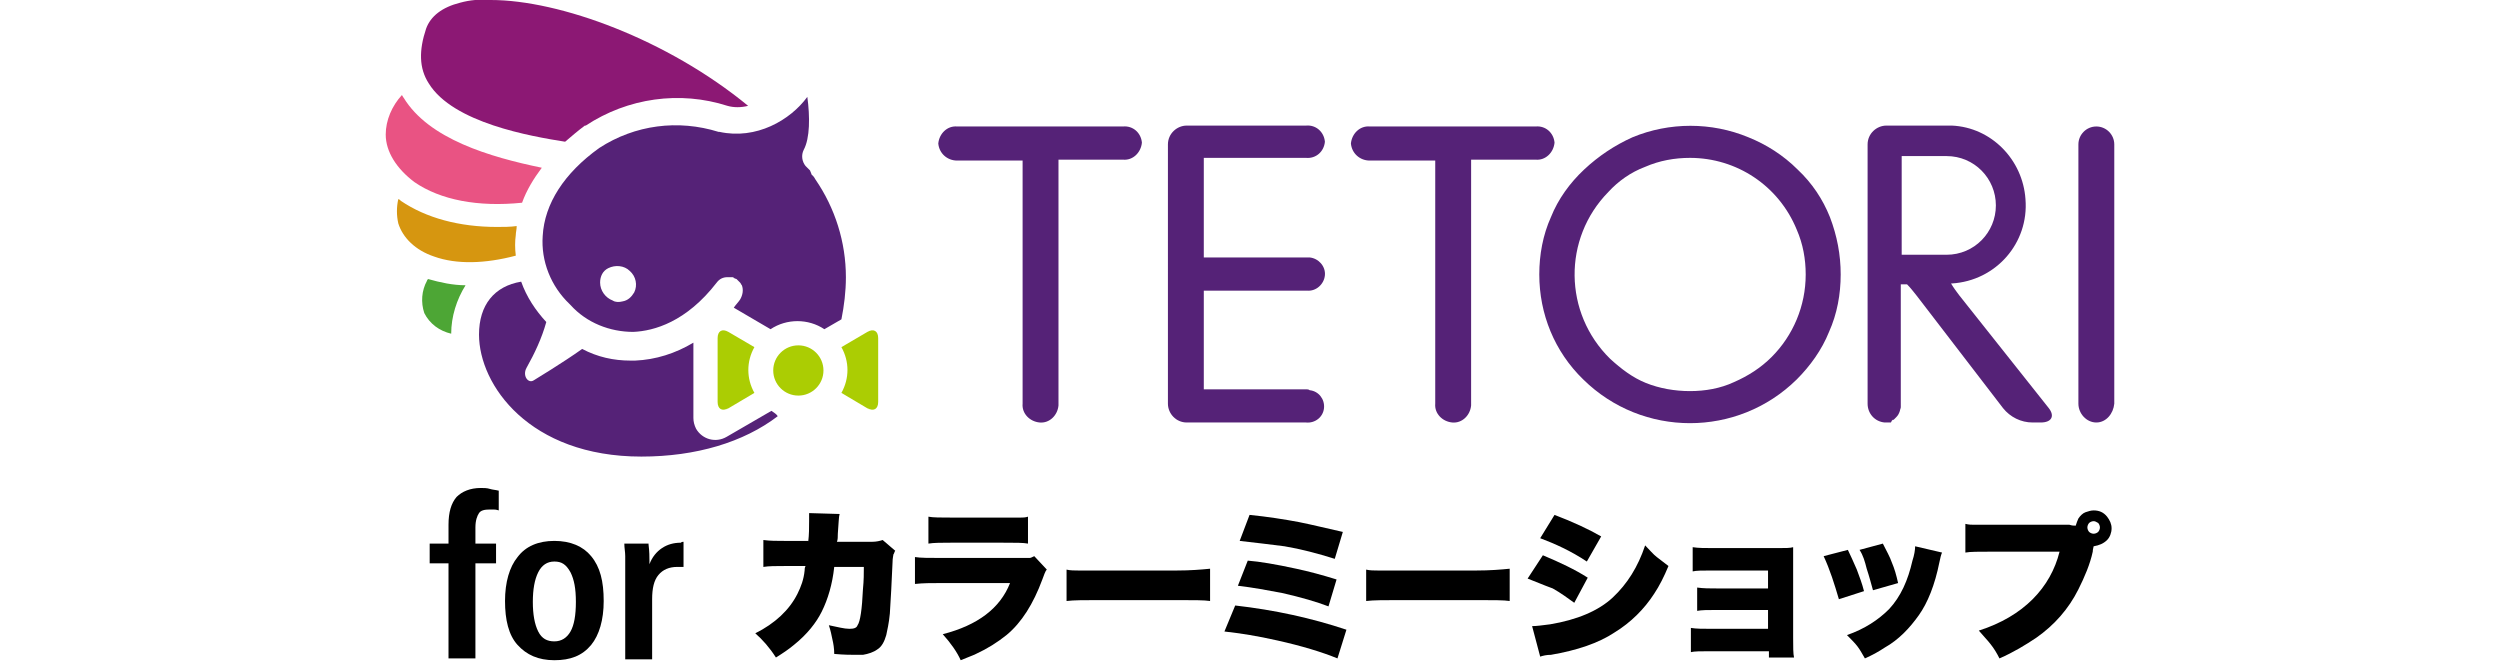 <?xml version="1.0" encoding="utf-8"?>
<!-- Generator: Adobe Illustrator 24.1.1, SVG Export Plug-In . SVG Version: 6.00 Build 0)  -->
<svg version="1.1" id="logo" xmlns="http://www.w3.org/2000/svg" xmlns:xlink="http://www.w3.org/1999/xlink" x="0px" y="0px"
	 viewBox="0 0 278.7 73.7" style="enable-background:new 0 0 278.7 73.7;" xml:space="preserve">
<style type="text/css">
	.st0{fill:#4DA635;}
	.st1{fill:#8C1874;}
	.st2{fill:#D69610;}
	.st3{fill:#ABCD03;}
	.st4{fill:#E95383;}
	.st5{fill:#552277;}
</style>
<path id="img" class="st0" d="M51.9,31.8c-1.4,0-2.8-0.3-4.2-0.7c0,0.1-0.1,0.1-0.1,0.2c-0.6,1.1-0.7,2.4-0.3,3.6
	c0.6,1.2,1.7,2,3,2.3C50.3,35.3,50.9,33.4,51.9,31.8z"/>
<path id="img_1_" class="st1" d="M51.3,0.3c-2,0.5-3.3,1.5-3.8,2.9c-0.8,2.4-0.8,4.4,0.3,6.1c2.7,4.4,11.4,5.9,15.2,6.5
	c0.7-0.6,1.4-1.2,2.2-1.8l0.1,0c4.7-3.1,10.5-3.9,15.8-2.2c0.7,0.2,1.5,0.2,2.3,0c-9-7.4-21-11.8-28.7-11.8
	C53.5-0.1,52.4,0,51.3,0.3z"/>
<path id="img_2_" class="st2" d="M57.5,26.2c0-0.3,0.1-0.6,0.1-1c-0.7,0.1-1.5,0.1-2.2,0.1c-4.2,0-7.9-1-10.7-2.9
	c-0.1-0.1-0.2-0.2-0.3-0.2c-0.2,0.9-0.2,1.8,0,2.7c0.5,1.6,1.9,3,4,3.7c2.5,0.9,5.7,0.8,9.1-0.1C57.4,27.7,57.4,26.9,57.5,26.2z"/>
<path id="img_3_" class="st3" d="M84.1,43.8c-0.9-1.6-0.9-3.5,0-5.1L81.2,37c-0.7-0.4-1.2-0.1-1.2,0.7v7.1c0,0.8,0.5,1.1,1.2,0.7
	l-0.3,0.2L84.1,43.8z"/>
<path id="img_4_" class="st3" d="M93.8,43.8c0.9-1.6,0.9-3.5,0-5.1l2.9-1.7c0.7-0.4,1.2-0.1,1.2,0.7v7.1c0,0.8-0.5,1.1-1.2,0.7
	l0.3,0.2L93.8,43.8z"/>
<circle id="img_5_" class="st3" cx="89" cy="41.3" r="2.8"/>
<path id="img_6_" class="st4" d="M45,10.9c-0.1-0.1-0.1-0.2-0.2-0.3c-1.1,1.2-1.8,2.8-1.8,4.4c0,1.9,1.2,3.8,3.2,5.3
	c2.9,2,7.1,2.8,12,2.3c0.5-1.4,1.3-2.7,2.2-3.9C54.6,17.5,47.8,15.5,45,10.9z"/>
<path id="img_7_" class="st5" d="M86,45.8L81,48.7c-1.2,0.7-2.7,0.3-3.4-0.9c-0.2-0.4-0.3-0.8-0.3-1.2v-8.4c-2,1.2-4.2,1.9-6.5,2
	h-0.5c-1.9,0-3.7-0.4-5.4-1.3c-2.1,1.5-5.4,3.5-5.4,3.5c-0.6,0.4-1.3-0.5-0.8-1.4c0.9-1.6,1.7-3.3,2.2-5.1c-1.2-1.3-2.2-2.8-2.8-4.5
	c-3,0.5-4.7,2.6-4.7,5.9c0,5.6,5.6,13.6,18.1,13.6c6.1,0,11.4-1.6,15.2-4.5C86.6,46.2,86.3,46,86,45.8z"/>
<path id="img_8_" class="st5" d="M90.9,20c0,0-0.2-0.4-0.4-0.5L90.3,19l-0.1-0.1l-0.2-0.2c0,0-0.1-0.1-0.2-0.2
	c-0.4-0.5-0.5-1.2-0.2-1.8c0.7-1.3,0.7-3.7,0.4-5.9c-1.9,2.6-5.7,4.8-9.8,3.9h-0.1c-4.5-1.4-9.3-0.8-13.3,1.8
	c-3.9,2.8-6.1,6.2-6.3,9.8c-0.2,2.8,0.9,5.6,3,7.6l0.1,0.1c1.8,2,4.4,3,7,3c2.3-0.1,5.9-1.1,9.3-5.5c0.3-0.4,0.7-0.6,1.2-0.6h0.2
	h0.2h0.1c0.1,0,0.2,0,0.2,0.1l0,0c0.1,0,0.2,0.1,0.3,0.1l0,0l0.1,0.1c0.1,0.1,0.2,0.2,0.3,0.3v0c0.1,0.1,0.1,0.2,0.2,0.3
	c0.2,0.5,0.1,1.1-0.2,1.6c-0.2,0.3-0.5,0.6-0.7,0.9l4.1,2.4c1.8-1.2,4.2-1.2,6,0l1.9-1.1c0.3-1.5,0.5-3.1,0.5-4.7
	C94.3,27,93.1,23.2,90.9,20z M70.7,32.6c-0.3,0.5-0.7,0.9-1.3,1c-0.4,0.1-0.8,0.1-1.1-0.1c-0.8-0.3-1.4-1.1-1.4-2
	c0-0.7,0.3-1.3,0.9-1.6c0.8-0.4,1.8-0.3,2.4,0.3C70.9,30.8,71.1,31.8,70.7,32.6z"/>
<path id="o" class="st5" d="M205.2,30.6c0,2.2-0.4,4.4-1.3,6.4c-0.8,2-2.1,3.8-3.6,5.3c-6.6,6.5-17.2,6.5-23.8,0
	c-3.2-3.1-4.9-7.3-4.9-11.7c0-2.2,0.4-4.4,1.3-6.4c0.8-2,2.1-3.8,3.7-5.3c1.6-1.5,3.4-2.7,5.4-3.6c4.1-1.7,8.8-1.7,12.9,0
	c2,0.8,3.9,2,5.5,3.6c1.6,1.5,2.8,3.3,3.6,5.3C204.8,26.3,205.2,28.4,205.2,30.6z M188.4,43.6c1.7,0,3.4-0.3,4.9-1
	c1.6-0.7,3-1.6,4.2-2.8c2.4-2.4,3.8-5.7,3.8-9.2c0-1.7-0.3-3.4-1-5c-2-4.9-6.7-8-11.9-8c-1.7,0-3.4,0.3-5,1c-1.6,0.6-3,1.6-4.1,2.8
	c-5.1,5.2-5,13.5,0.2,18.6c1.2,1.1,2.5,2.1,4,2.7C185,43.3,186.7,43.6,188.4,43.6z"/>
<path id="i" class="st5" d="M233.7,47.1c-1.1,0-2-1-2-2.1c0,0,0,0,0,0V16.1c0-1.1,0.9-2,2-2c1.1,0,2,0.9,2,2c0,0,0,0,0,0V45
	C235.6,46.1,234.8,47.1,233.7,47.1z"/>
<path id="t_1_" class="st5" d="M125.2,14.1h-18.5c-1.1-0.1-2,0.8-2.1,1.9c0.1,1.1,1,1.9,2.1,1.9h7.3v3.7l0,0V45
	c-0.1,1.1,0.8,2,1.9,2.1c1.1,0.1,2-0.8,2.1-1.9c0-0.1,0-0.2,0-0.2V21.5l0,0v-3.7h7.2c1.1,0.1,2-0.8,2.1-1.9
	C127.2,14.8,126.3,14,125.2,14.1z"/>
<path id="t" class="st5" d="M171.2,14.1h-18.5c-1.1-0.1-2,0.8-2.1,1.9c0.1,1.1,1,1.9,2.1,1.9h7.3v3.7l0,0V45c-0.1,1.1,0.8,2,1.9,2.1
	c1.1,0.1,2-0.8,2.1-1.9c0-0.1,0-0.2,0-0.2V21.5l0,0v-3.7h7.2c1.1,0.1,2-0.8,2.1-1.9C173.2,14.8,172.3,14,171.2,14.1z"/>
<path id="e" class="st5" d="M145.6,43.4h-11.4v-11h11.5c1,0.1,1.9-0.7,2-1.7c0.1-1-0.7-1.9-1.7-2c-0.1,0-0.3,0-0.4,0h-11.4V17.6
	h11.4c1.1,0.1,2-0.7,2.1-1.8c-0.1-1.1-1-1.9-2.1-1.8h-13.3c-1.1,0-2.1,0.9-2.1,2.1V45c0,1.1,0.9,2.1,2.1,2.1h13.3
	c1,0.1,1.9-0.6,2-1.6c0.1-1-0.6-1.9-1.6-2C145.9,43.4,145.7,43.4,145.6,43.4L145.6,43.4z"/>
<path id="r" class="st5" d="M228.4,45.5l-10-12.6c-0.3-0.4-0.6-0.8-0.9-1.3h0.1c4.9-0.3,8.6-4.5,8.2-9.4c-0.3-4.4-3.8-8-8.2-8.2l0,0
	h-7.3c-1.1,0-2.1,0.9-2.1,2.1V45c0,1.1,0.8,2,1.9,2.1c0,0,0,0,0,0h0.2h0h0.2h0l0.1,0h0.1l0.1,0l0.1-0.2h0l0.1-0.1l0.1,0l0.1-0.1l0,0
	l0.1-0.1l0,0l0.1-0.1l0,0c0.2-0.2,0.3-0.4,0.4-0.7l0,0c0-0.1,0.1-0.3,0.1-0.4l0,0c0-0.1,0-0.1,0-0.2l0,0l0,0V31.7h0.7
	c0.4,0.4,0.7,0.8,1.1,1.3l9.6,12.5c0.8,1,2,1.6,3.3,1.6h0.9C228.7,47.1,229.1,46.4,228.4,45.5z M217,28.4h-5V17.4h5
	c3.1,0,5.5,2.5,5.5,5.5S220.1,28.4,217,28.4z"/>
<path id="f" d="M55.6,54.7v2.2c-0.3-0.1-0.5-0.1-0.6-0.1s-0.3,0-0.4,0c-0.6,0-1,0.1-1.2,0.4c-0.2,0.3-0.4,0.8-0.4,1.6v1.8h2.3v2.2
	h-2.3v10.6h-3V62.8h-2.1v-2.2H50v-2.1c0-1.4,0.3-2.4,0.9-3.1c0.6-0.6,1.5-1,2.7-1c0.3,0,0.7,0,1,0.1C54.9,54.6,55.2,54.6,55.6,54.7z
	"/>
<path id="o_1_" d="M61.8,60.3c1.8,0,3.2,0.6,4.1,1.7c1,1.2,1.4,2.8,1.4,5c0,2.1-0.5,3.8-1.4,4.9c-1,1.2-2.3,1.7-4.1,1.7
	c-1.8,0-3.1-0.6-4.1-1.7s-1.4-2.8-1.4-4.9c0-2.1,0.5-3.8,1.4-4.9C58.6,60.9,60,60.3,61.8,60.3z M61.8,62.6c-0.8,0-1.4,0.4-1.8,1.2
	c-0.4,0.8-0.6,1.9-0.6,3.3c0,1.4,0.2,2.5,0.6,3.3c0.4,0.8,1,1.1,1.8,1.1c0.8,0,1.4-0.4,1.8-1.1c0.4-0.7,0.6-1.8,0.6-3.3
	s-0.2-2.5-0.6-3.3C63.1,62.9,62.6,62.6,61.8,62.6z"/>
<path id="r_1_" d="M76.2,60.4v2.8c0,0-0.2,0-0.3,0c-0.2,0-0.3,0-0.4,0c-0.9,0-1.6,0.3-2.1,0.9c-0.5,0.6-0.7,1.5-0.7,2.7v6.7h-3v-9.9
	c0-0.6,0-1.1,0-1.6c0-0.5-0.1-0.9-0.1-1.4l2.7,0c0,0,0,0,0,0.1c0.1,0.8,0.1,1.4,0.1,1.8v0.4c0.3-0.8,0.8-1.4,1.4-1.8
	c0.6-0.4,1.3-0.6,2.1-0.6h0C76,60.4,76.1,60.4,76.2,60.4z"/>
<path id="ka" d="M90.1,60.4c0.1-0.8,0.1-1.6,0.1-2.3c0-0.3,0-0.6,0-0.9l3.4,0.1c-0.1,0.3-0.1,1-0.2,2.2c0,0.3,0,0.7-0.1,0.9h3.9
	c0.5,0,0.9-0.1,1.2-0.2l1.4,1.2c-0.1,0.1-0.1,0.3-0.2,0.4c0,0.1-0.1,0.4-0.1,0.9c-0.1,2.3-0.2,4.2-0.3,5.7c-0.1,1.1-0.3,1.9-0.4,2.4
	c-0.2,0.7-0.5,1.3-1,1.6c-0.4,0.3-1,0.5-1.6,0.6c-0.3,0-0.5,0-0.8,0c-0.5,0-1.3,0-2.4-0.1c0-0.6-0.1-1.2-0.2-1.6
	c-0.1-0.5-0.2-1-0.4-1.6c1,0.2,1.7,0.4,2.3,0.4c0.5,0,0.8-0.1,0.9-0.4c0.3-0.4,0.5-1.8,0.6-4c0.1-1,0.1-1.8,0.1-2.5H93
	c-0.2,1.9-0.7,3.6-1.4,5c-0.6,1.2-1.6,2.5-3.1,3.7c-0.6,0.5-1.2,0.9-2,1.4c-0.7-1.1-1.5-2-2.3-2.7c2.2-1.1,3.8-2.6,4.7-4.4
	c0.4-0.8,0.7-1.6,0.8-2.6c0-0.1,0-0.3,0.1-0.5h-2.3c-1,0-1.8,0-2.4,0.1l0-3c0.7,0.1,1.5,0.1,2.4,0.1h0.1H90.1z"/>
<path id="ra" d="M102,65.1v-3c0.6,0.1,1.6,0.1,2.9,0.1h9c0.5,0,0.8,0,0.9,0c0.1,0,0.3-0.1,0.5-0.2l1.4,1.5c-0.2,0.2-0.3,0.6-0.5,1.1
	c-1,2.7-2.3,4.8-4,6.2c-1,0.8-2.1,1.5-3.4,2.1c-0.4,0.2-1,0.4-1.7,0.7c-0.4-0.9-1.1-1.9-2-2.9c3.9-1,6.4-2.9,7.5-5.7h-7.8
	C103.8,65,102.9,65,102,65.1z M103.5,60.6v-3c0.5,0.1,1.4,0.1,2.6,0.1h5.7c0.8,0,1.5,0,2,0c0.2,0,0.5,0,0.8-0.1v3
	c-0.5-0.1-1.4-0.1-2.8-0.1h-5.8C105,60.5,104.1,60.5,103.5,60.6z"/>
<path id="_x2D_" d="M118.9,67v-3.5c0.4,0.1,0.9,0.1,1.3,0.1c0.7,0,1.5,0,2.4,0h8.6c1.5,0,2.7-0.1,3.7-0.2V67
	c-0.6-0.1-1.9-0.1-3.7-0.1h-8.6C120.9,66.9,119.7,66.9,118.9,67z"/>
<path id="mi" d="M136.5,70.4l1.2-2.9c4.4,0.5,8.5,1.4,12.4,2.7l-1,3.2c-1.7-0.7-4-1.4-6.7-2C140.2,70.9,138.3,70.6,136.5,70.4z
	 M138,65.3l1.1-2.8c1.3,0.1,3.1,0.4,5.4,0.9c1.4,0.3,2.9,0.7,4.5,1.2l-0.9,3c-1.3-0.5-3-1-5.2-1.5C141.3,65.8,139.7,65.5,138,65.3z
	 M138.2,60.3l1.1-2.9c2,0.2,3.9,0.5,5.5,0.8c1.5,0.3,3.1,0.7,4.9,1.1l-0.9,3c-1.9-0.6-3.8-1.1-5.6-1.4
	C141.6,60.7,140,60.5,138.2,60.3z"/>
<path id="_x2D__1_" d="M152.3,67v-3.5c0.4,0.1,0.9,0.1,1.3,0.1c0.7,0,1.5,0,2.4,0h8.6c1.5,0,2.7-0.1,3.7-0.2V67
	c-0.6-0.1-1.9-0.1-3.7-0.1H156C154.4,66.9,153.1,66.9,152.3,67z"/>
<path id="shi" d="M170.3,64.5l1.7-2.6c1.9,0.8,3.6,1.6,5,2.5l-1.5,2.8c-0.7-0.5-1.5-1.1-2.4-1.6C172,65.2,171.1,64.8,170.3,64.5z
	 M171.7,73.2l-0.9-3.4c0.5,0,1.2-0.1,2-0.2c3-0.5,5.4-1.5,7-3c1.6-1.5,2.8-3.4,3.6-5.8c0.5,0.5,0.9,1,1.3,1.3c0.4,0.3,0.9,0.7,1.3,1
	c-0.5,1.2-1,2.2-1.6,3.1c-1.1,1.7-2.6,3.2-4.4,4.3c-1.8,1.2-4.2,2-7.1,2.5C172.4,73,172,73.1,171.7,73.2z M171.7,60l1.6-2.6
	c2.1,0.8,3.8,1.6,5.2,2.4l-1.6,2.8C175.1,61.4,173.3,60.6,171.7,60z"/>
<path id="yo" d="M197.1,72.6h-6.4c-1.1,0-1.8,0-2.2,0.1V70c0.6,0.1,1.3,0.1,2.2,0.1h6.4V68h-5.6c-1.1,0-1.8,0-2.3,0.1v-2.6
	c0.7,0.1,1.4,0.1,2.3,0.1h5.6v-2h-6.2c-1.1,0-1.8,0-2.2,0.1V61c0.6,0.1,1.4,0.1,2.2,0.1h7.4c0.7,0,1.3,0,1.6-0.1c0,0.4,0,0.9,0,1.7
	v8.4c0,1,0,1.8,0.1,2.2h-2.8V72.6z"/>
<path id="tsu" d="M203.3,62l2.7-0.7c0.3,0.6,0.6,1.3,1,2.2c0.3,0.8,0.6,1.6,0.8,2.4l-2.8,0.9C204.5,65.1,204,63.5,203.3,62z
	 M213.5,60.9l3,0.7c-0.1,0.2-0.2,0.6-0.3,1.1c-0.5,2.5-1.3,4.5-2.3,5.9c-1,1.4-2.2,2.7-3.8,3.6c-0.6,0.4-1.3,0.8-2.2,1.2
	c-0.3-0.5-0.5-0.9-0.8-1.3c-0.3-0.4-0.7-0.8-1.2-1.3c2-0.7,3.5-1.7,4.7-2.9c1.3-1.4,2.1-3.2,2.6-5.4
	C213.4,61.9,213.5,61.3,213.5,60.9z M207.3,61.3l2.6-0.7c0.4,0.8,0.8,1.5,1,2.1c0.3,0.7,0.5,1.4,0.7,2.3l-2.8,0.8
	c-0.2-0.7-0.4-1.5-0.7-2.4C207.9,62.6,207.7,61.9,207.3,61.3z"/>
<path id="pu" d="M231.4,58.6c0.1-0.3,0.2-0.6,0.3-0.8c0.2-0.3,0.5-0.6,0.8-0.7c0.3-0.1,0.6-0.2,0.9-0.2c0.6,0,1.1,0.2,1.5,0.7
	c0.3,0.4,0.5,0.8,0.5,1.3s-0.2,1-0.5,1.3c-0.4,0.4-0.9,0.6-1.5,0.7c0,0.1-0.1,0.3-0.1,0.6c-0.3,1.4-0.9,2.8-1.6,4.2
	c-1.1,2.2-2.7,4-4.7,5.4c-1.2,0.8-2.5,1.6-4.1,2.3c-0.3-0.6-0.6-1.1-1-1.6c-0.3-0.4-0.8-0.9-1.3-1.5c2.5-0.8,4.5-2,6-3.5
	c1.5-1.5,2.5-3.3,3-5.3h-7.5c-1.5,0-2.5,0-3,0.1v-3.2c0.4,0.1,0.7,0.1,1,0.1c0.5,0,1.2,0,2,0h8.6C231,58.6,231.2,58.6,231.4,58.6z
	 M233.4,58.1c-0.2,0-0.4,0.1-0.5,0.2c-0.1,0.1-0.2,0.3-0.2,0.5c0,0.2,0.1,0.4,0.2,0.5c0.1,0.1,0.3,0.2,0.5,0.2
	c0.2,0,0.4-0.1,0.5-0.2c0.1-0.1,0.2-0.3,0.2-0.5c0-0.2-0.1-0.4-0.2-0.5C233.7,58.2,233.6,58.1,233.4,58.1z"/>
</svg>
